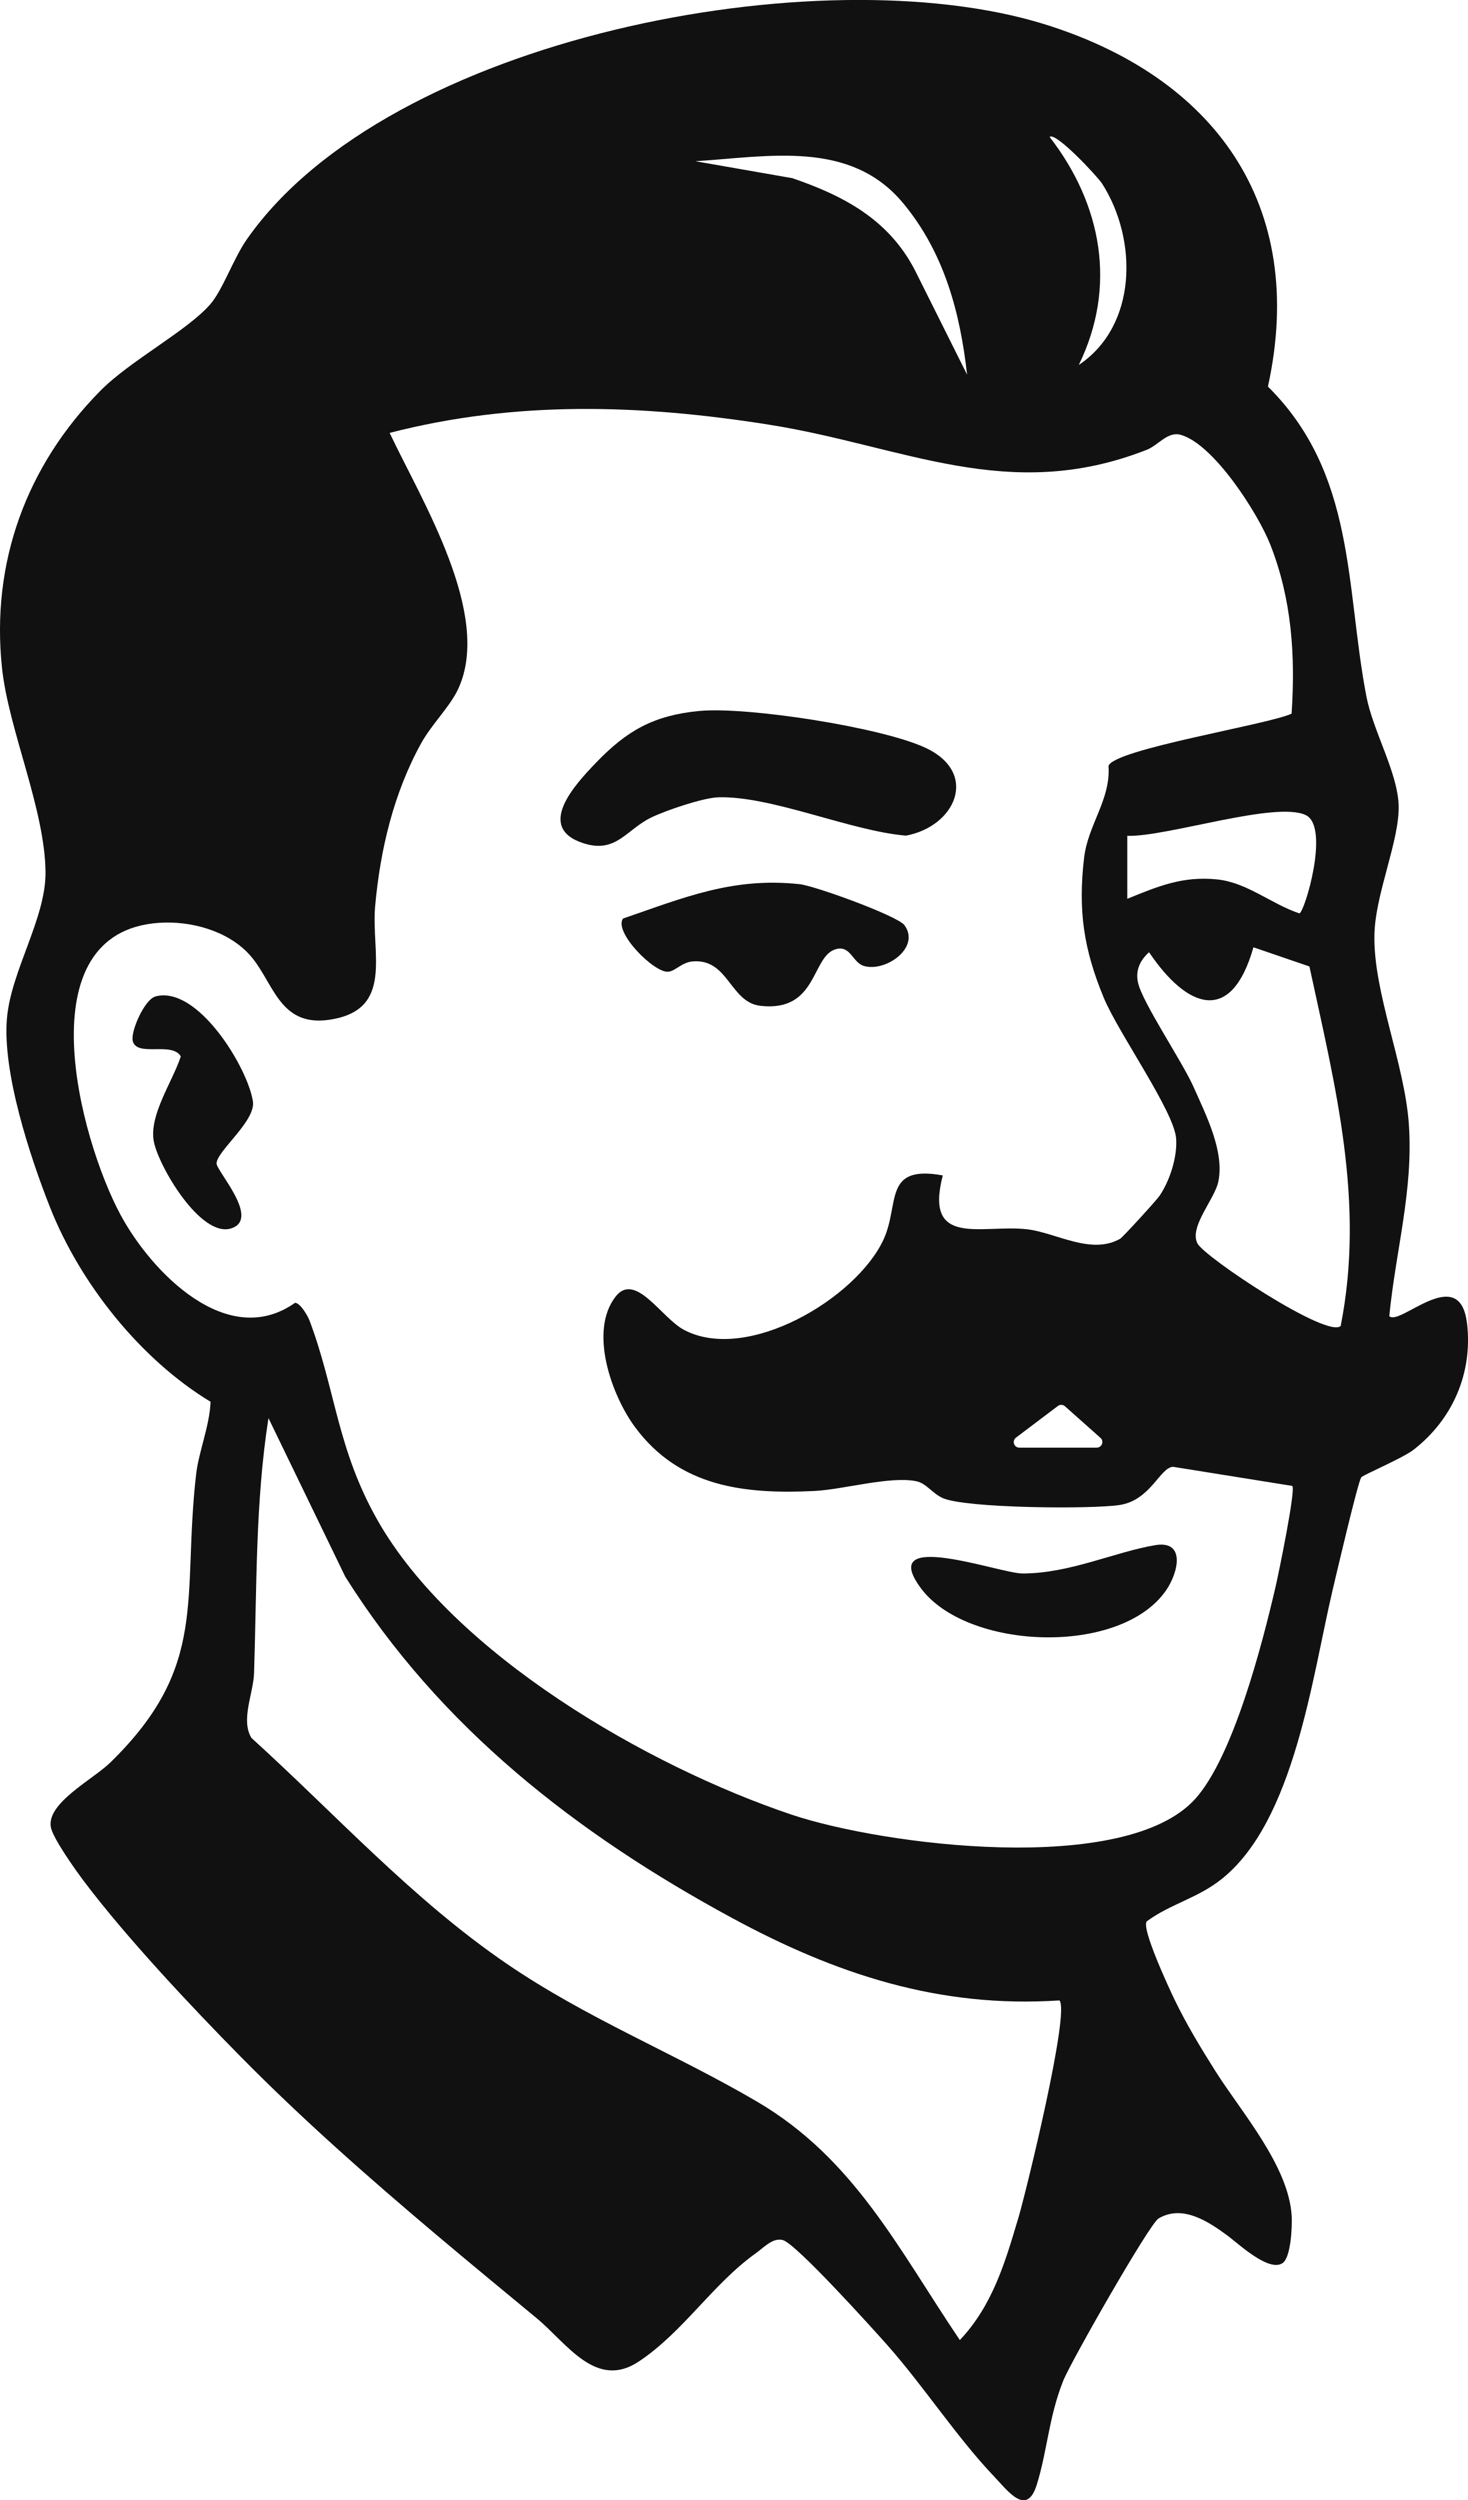 <?xml version="1.0" encoding="UTF-8"?>
<svg id="Capa_1" data-name="Capa 1" xmlns="http://www.w3.org/2000/svg" viewBox="0 0 334.1 568.95">
  <defs>
    <style>
      .cls-1 {
        fill: #111;
      }
    </style>
  </defs>
  <path class="cls-1" d="M163.33,181.44c12.13-.42,30.27,7.69,42.88,8.72,11.29-2.14,16.59-14.19,4.57-19.92-9.9-4.72-40.78-9.49-51.64-8.45-10.39,1-16.48,4.47-23.53,11.81-4.64,4.83-13.91,14.75-2.8,18.3,7.38,2.36,9.68-3.03,15.29-5.81,3.25-1.62,11.86-4.52,15.24-4.64Z"/>
  <path class="cls-1" d="M182.01,201.21c-15.21-1.66-26.4,3.06-40.23,7.82-2.14,3.1,7.1,12.42,10.32,12.1,1.66-.17,3.05-2.15,5.59-2.35,8.15-.64,8.42,9.36,15.44,10.12,13.04,1.42,11.5-11.38,17.13-12.91,3.35-.91,3.76,3.05,6.34,3.82,4.99,1.48,13-4.23,9.23-9.29-1.57-2.1-20.33-8.93-23.82-9.31Z"/>
  <path class="cls-1" d="M262.9,351.62c-9.37,1.59-19.32,6.41-30.14,6.45-5.21.02-33.37-10.42-23.19,3.33,10.45,14.13,45.45,15.54,55.82.5,2.85-4.14,4.44-11.46-2.49-10.28Z"/>
  <path class="cls-1" d="M35.36,226.77c-2.5.68-5.74,8.1-5.13,10.2,1.05,3.62,8.95,0,10.92,3.43-1.88,5.75-7.28,13.38-6.14,19.37,1.07,5.62,10.68,22,17.63,19.76,6.71-2.17-3.45-13.12-3.36-14.81.16-2.87,8.97-9.64,8.28-14.1-1.17-7.66-12.6-26.49-22.21-23.86Z"/>
  <path class="cls-1" d="M333.87,301.14c-1.63-13.89-15.34.77-17.68-1.64,1.43-14.81,5.5-28.58,4.45-43.66-.96-13.85-8.09-29.92-7.84-43.07.18-9.44,5.81-21.57,5.51-29.61-.29-7.54-5.82-16.77-7.35-24.76-4.77-24.97-2.34-50.53-22.39-70.43,9.06-41.42-12.21-70.54-51.06-82.52-50.86-15.68-149.12,2.95-181.31,48.98-3.09,4.41-5.5,11.54-8.36,14.83-5.31,6.08-18.24,12.81-25.03,19.7C6.04,105.97-2.07,127.95.45,151.96c1.48,14.07,9.77,32.13,9.91,46.5.1,10.5-7.84,22.43-8.78,33.26-1.07,12.25,5.21,31.38,9.78,42.96,6.86,17.38,20.56,34.62,36.56,44.31-.2,5.44-2.7,11.38-3.29,16.53-3.24,28.32,3.05,43.53-19.5,65.54-3.97,3.88-14.48,9.2-13.57,14.68.43,2.56,5.72,9.94,7.58,12.41,9.56,12.69,24.42,28.51,35.7,39.94,14.01,14.21,29,27.41,44.25,40.28,7.63,6.44,15.34,12.79,23.04,19.16,6.85,5.66,13.49,16.35,23.24,9.87,10.19-6.77,16.79-17.63,26.73-24.71,1.8-1.28,3.77-3.54,6.07-2.93,3.01.81,20.35,20.04,23.74,23.86,8.28,9.34,15.81,20.97,24.26,29.85,3.25,3.42,7.48,9.29,9.77,2.01,2.43-7.73,2.73-15.46,6.06-23.76,1.71-4.27,19.58-35.62,21.66-36.87,5.49-3.28,11.45.74,15.85,4,2.31,1.71,9.29,8.29,12.4,6.14,1.93-1.33,2.18-8.5,2.07-10.6-.61-11.44-11.44-23.71-17.35-33.06-3.38-5.35-6.66-10.77-9.4-16.47-.86-1.79-7.78-16.51-6.17-17.69,5.44-3.96,11.52-5.21,17-9.59,16.47-13.14,20.55-45.76,25.15-65.41.82-3.49,5.82-24.89,6.6-25.98.39-.55,9.46-4.37,11.93-6.3,8.91-6.94,13.46-17.47,12.14-28.76ZM295.73,207.85c-6.37-2.11-11.89-7.03-18.74-7.73-7.87-.8-13.44,1.58-20.43,4.41v-14.33c8.86.31,33.72-7.98,40.6-4.72,5.59,2.65-.25,22.13-1.43,22.37ZM250.85,41.82c8.1,12.74,8.04,32.27-5.33,41.23,8.71-17.82,5.28-36.5-6.64-51.89,1.35-1.25,10.95,9.06,11.97,10.66ZM205.56,46.25c9.3,11.24,12.93,24.72,14.54,39.01l-11.95-23.92c-5.97-11.39-16.04-16.75-27.8-20.79l-22.08-3.86c16.68-1.06,35.3-4.92,47.29,9.57ZM231.7,504.92c-2.99,10.09-5.87,19.78-13.25,27.59-13.94-20.63-23.97-41.25-46.19-54.28-18.74-10.98-38.66-18.86-56.97-31.38-21.48-14.69-38.88-33.96-58.05-51.35-2.52-4.06.42-10.07.58-14.77.64-19.35.27-38.81,3.28-58.02l17.47,36.07c21.58,34.36,52.73,58.55,88,77.66,23.58,12.77,47.14,20.6,74.54,18.78,2.47,2.47-7.57,43.55-9.4,49.7ZM290.24,361.36c-2.99,12.87-9.59,38.46-18.24,48.02-15.93,17.62-71.07,10.55-91.89,3.55-32.68-10.99-76.89-36.47-94.21-67.02-9.17-16.18-9.52-29.56-15.42-45.32-.46-1.22-2.12-4.04-3.32-4.13-15.44,10.94-32.8-7.06-39.79-20.13-9.25-17.28-21.79-64.22,8.81-66.33,7.18-.49,15.54,1.75,20.53,7.17,5.52,6,6.62,16.5,18.08,14.91,15.08-2.1,9.62-15.14,10.59-25.89,1.16-12.86,4.21-25.7,10.46-37.03,2.41-4.37,6.61-8.37,8.49-12.49,7.71-16.92-8.43-42.86-15.65-58.16,28.73-7.41,57.23-6.48,86.34-1.87,30.66,4.85,54.41,18.08,85.94,5.73,2.67-1.04,4.76-4.25,7.75-3.42,7.53,2.1,17.6,17.89,20.39,24.97,4.89,12.43,5.74,25.24,4.85,38.49-5.64,2.55-40.45,8.08-41.67,11.89.54,7.68-4.66,13.29-5.56,20.95-1.4,12.03-.06,20.8,4.46,31.75,3.29,7.99,16.11,25.98,16.5,32.14.27,4.19-1.42,9.47-3.76,12.95-.7,1.05-8.4,9.47-8.98,9.8-6.63,3.78-14.6-1.39-21.16-2.15-10.22-1.19-23.53,4.33-19.21-12.26-13.7-2.48-9.72,6.5-13.51,14.64-6.22,13.37-30.99,28.12-45.39,20.51-5.14-2.72-11.11-13.38-15.61-7.52-6.08,7.92-.83,22.51,4.49,29.68,10.07,13.59,24.83,15.28,40.81,14.5,6.54-.32,17.12-3.42,23.13-2.23,2.33.46,3.69,2.79,6.08,3.85,5.21,2.32,33.83,2.56,40.25,1.57,7.06-1.09,9.15-8.52,12.15-8.69l27.14,4.35c.84.82-3.17,20.24-3.86,23.2ZM249.6,329.43h-17.61c-1.22,0-1.73-1.55-.76-2.28l9.53-7.2c.48-.36,1.16-.34,1.61.06l8.09,7.2c.87.77.32,2.21-.84,2.21ZM305.14,301.72c-2.91,3.02-31.02-15.64-32.62-18.77-1.93-3.78,3.95-10.07,4.76-14.06,1.42-6.9-2.82-15.18-5.62-21.5-2.57-5.81-11.75-19.36-12.68-23.86-.58-2.78.5-5,2.53-6.84,8.61,12.74,18.68,16.73,23.76-1.12l12.74,4.36c5.9,27.37,12.68,53.6,7.12,81.78Z"/>
</svg>